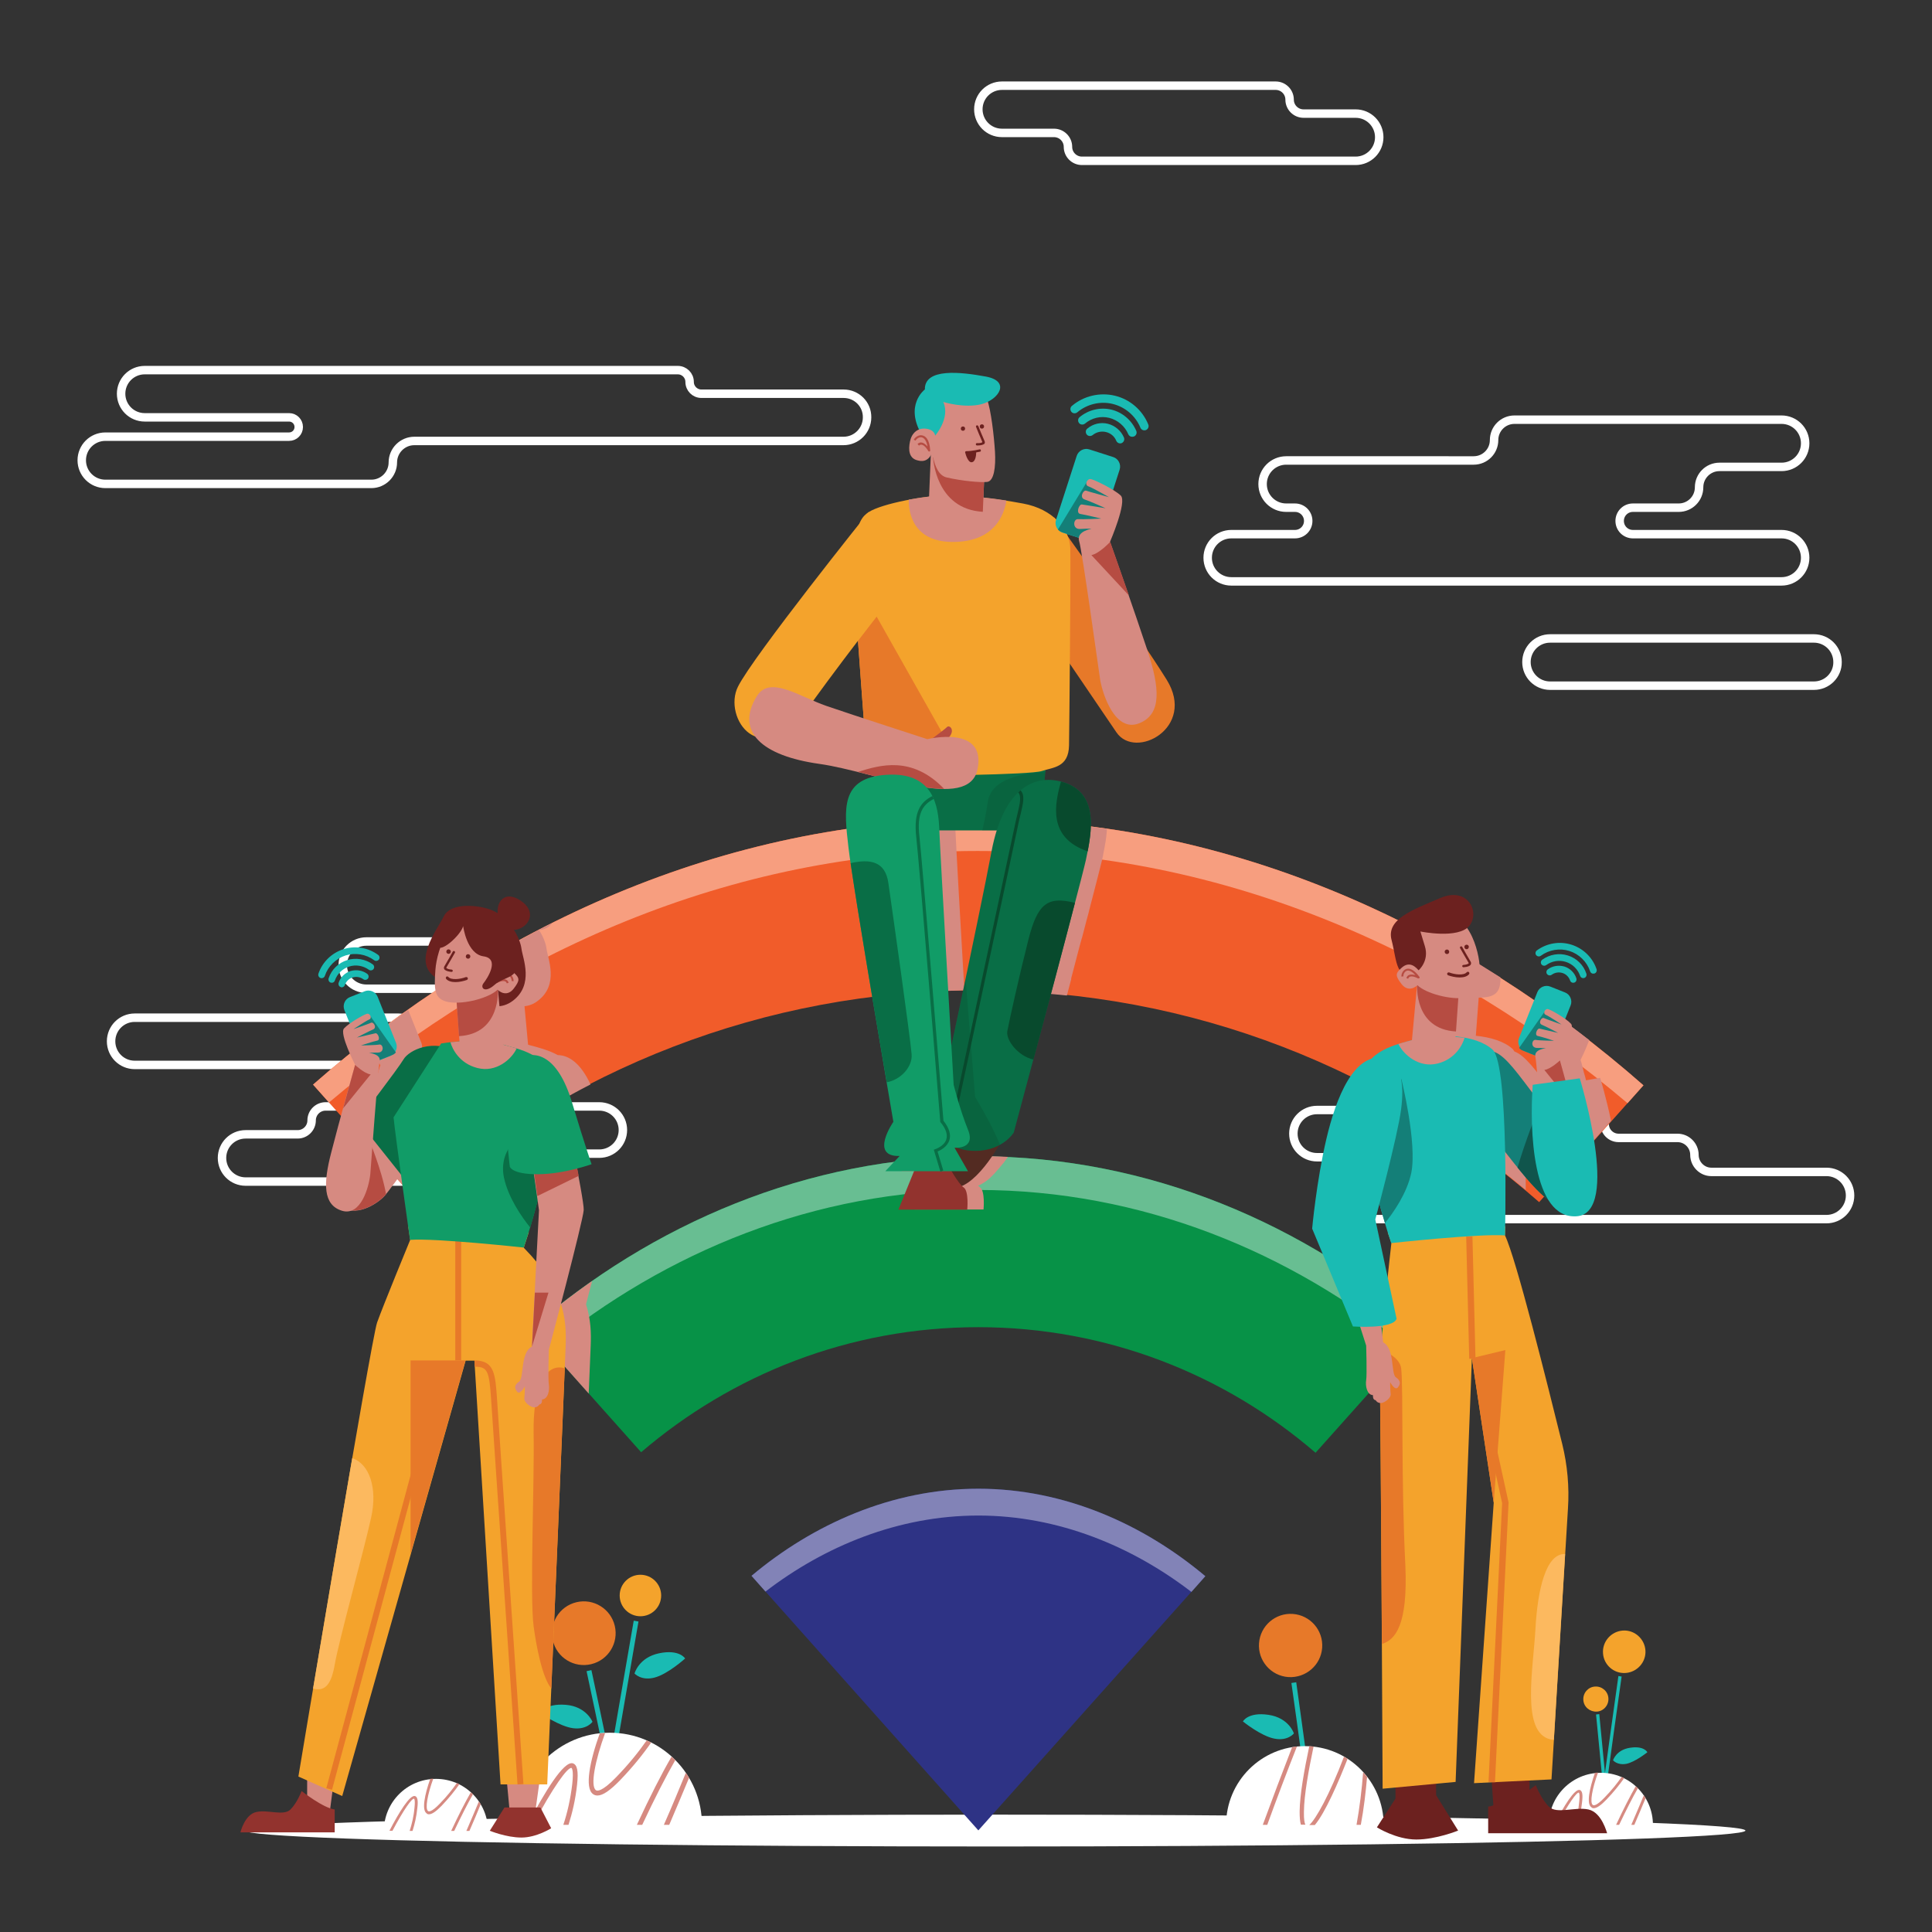 <?xml version="1.0" encoding="UTF-8"?>
<!-- Generator: Adobe Illustrator 27.8.0, SVG Export Plug-In . SVG Version: 6.00 Build 0)  -->
<svg xmlns="http://www.w3.org/2000/svg" xmlns:xlink="http://www.w3.org/1999/xlink" version="1.1" id="Layer_1" x="0px" y="0px" viewBox="0 0 1080 1080" style="enable-background:new 0 0 1080 1080;" xml:space="preserve">
<rect x="0" y="0" width="1080" height="1080" fill="#333333" stroke="none"/>
<style type="text/css">
	.st0{fill:none;stroke:#FFFFFF;stroke-width:4.724;stroke-miterlimit:10;}
	.st1{fill:#FFFFFF;}
	.st2{fill:#1ABBB3;}
	.st3{fill:#F4A32C;}
	.st4{fill:#E77929;}
	.st5{fill:#D68A81;}
	.st6{fill:#079247;}
	.st7{fill:#68BE92;}
	.st8{fill:#F15C2A;}
	.st9{fill:#F79E7F;}
	.st10{fill:#2E3385;}
	.st11{fill:#8283B7;}
	.st12{fill:#096E46;}
	.st13{opacity:0.25;fill:#084A2D;}
	.st14{fill:#6C211F;}
	.st15{fill:#084A2D;}
	.st16{fill:#B64C42;}
	.st17{fill:#92332E;}
	.st18{fill:#119C67;}
	.st19{fill:#147F78;}
	.st20{fill:#FCB95F;}
	.st21{fill:#10554C;}
</style>
<g>
	<g>
		<path class="st0" d="M471.6,220.1h-79.5c-3.7,0-6.6-3-6.6-6.6l0,0c0-3.7-3-6.6-6.6-6.6H80.9c-7.3,0-13.2,5.9-13.2,13.2l0,0    c0,7.3,5.9,13.2,13.2,13.2h80.7c3,0,5.4,2.4,5.4,5.4l0,0c0,3-2.4,5.4-5.4,5.4H58.9c-7.3,0-13.2,5.9-13.2,13.2l0,0    c0,7.3,5.9,13.2,13.2,13.2h148.7c6.6,0,12-5.4,12-12l0,0c0-6.6,5.4-12,12-12h239.9c7.3,0,13.2-5.9,13.2-13.2v0    C484.8,226,478.9,220.1,471.6,220.1z"></path>
		<path class="st0" d="M720.9,55.7L720.9,55.7c0-4.3-3.5-7.8-7.8-7.8h-153c-7.3,0-13.2,5.9-13.2,13.2l0,0c0,7.3,5.9,13.2,13.2,13.2    h29.1c4.3,0,7.8,3.5,7.8,7.8l0,0c0,4.3,3.5,7.8,7.8,7.8h153c7.3,0,13.2-5.9,13.2-13.2l0,0c0-7.3-5.9-13.2-13.2-13.2h-29.1    C724.4,63.5,720.9,60,720.9,55.7z"></path>
		<path class="st0" d="M174.2,626.3L174.2,626.3c0-4.3,3.5-7.8,7.8-7.8h153c7.3,0,13.2,5.9,13.2,13.2l0,0c0,7.3-5.9,13.2-13.2,13.2    h-29.1c-4.3,0-7.8,3.5-7.8,7.8l0,0c0,4.3-3.5,7.8-7.8,7.8h-153c-7.3,0-13.2-5.9-13.2-13.2l0,0c0-7.3,5.9-13.2,13.2-13.2h29.1    C170.7,634.1,174.2,630.6,174.2,626.3z"></path>
		<path class="st0" d="M947.2,645.6L947.2,645.6c0-5.2-4.2-9.5-9.5-9.5h-32.9c-4.3,0-7.8-3.5-7.8-7.8l0,0c0-4.3-3.5-7.8-7.8-7.8    h-153c-7.3,0-13.2,5.9-13.2,13.2l0,0c0,7.3,5.9,13.2,13.2,13.2h32.9c2.2,0,4.1,1.8,4.1,4.1l0,0c0,2.2-1.8,4.1-4.1,4.1h-11.1    c-7.3,0-13.2,5.9-13.2,13.2l0,0c0,7.3,5.9,13.2,13.2,13.2h263c7.3,0,13.2-5.9,13.2-13.2l0,0c0-7.3-5.9-13.2-13.2-13.2h-64.4    C951.5,655.1,947.2,650.8,947.2,645.6z"></path>
		<path class="st0" d="M222.9,595.3H75.3c-7.3,0-13.2-5.9-13.2-13.2l0,0c0-7.3,5.9-13.2,13.2-13.2h147.5c7.3,0,13.2,5.9,13.2,13.2    l0,0C236.1,589.4,230.2,595.3,222.9,595.3z"></path>
		<path class="st0" d="M272,552.7h-67.2c-7.3,0-13.2-5.9-13.2-13.2l0,0c0-7.3,5.9-13.2,13.2-13.2H272c7.3,0,13.2,5.9,13.2,13.2l0,0    C285.2,546.8,279.3,552.7,272,552.7z"></path>
		<path class="st0" d="M1014,383.3H866.5c-7.3,0-13.2-5.9-13.2-13.2l0,0c0-7.3,5.9-13.2,13.2-13.2H1014c7.3,0,13.2,5.9,13.2,13.2    l0,0C1027.3,377.4,1021.3,383.3,1014,383.3z"></path>
		<path class="st0" d="M949.8,272.4L949.8,272.4c0-6.3,5.1-11.4,11.4-11.4h34.7c7.3,0,13.2-5.9,13.2-13.2l0,0    c0-7.3-5.9-13.2-13.2-13.2H846.6c-6.3,0-11.4,5.1-11.4,11.4l0,0c0,6.3-5.1,11.4-11.4,11.4H719c-7.3,0-13.2,5.9-13.2,13.2l0,0    c0,7.3,5.9,13.2,13.2,13.2h4.9c4.1,0,7.4,3.3,7.4,7.4l0,0c0,4.1-3.3,7.4-7.4,7.4h-35.6c-7.3,0-13.2,5.9-13.2,13.2l0,0    c0,7.3,5.9,13.2,13.2,13.2h307.6c7.3,0,13.2-5.9,13.2-13.2l0,0c0-7.3-5.9-13.2-13.2-13.2h-83.1c-4.1,0-7.4-3.3-7.4-7.4l0,0    c0-4.1,3.3-7.4,7.4-7.4h25.6C944.7,283.8,949.8,278.7,949.8,272.4z"></path>
	</g>
	<g>
		<ellipse class="st1" cx="556.3" cy="1023.3" rx="419.4" ry="8.9"></ellipse>
		<g>
			
				<rect x="313.8" y="940.2" transform="matrix(0.17 -0.985 0.985 0.17 -637.441 1126.248)" class="st2" width="72.1" height="2.7"></rect>
			<path class="st2" d="M337.4,979.5c-0.4-2.7-9.4-44.9-9.5-45.3l2.7-0.6c0.4,1.7,9.1,42.7,9.6,45.4L337.4,979.5z"></path>
			<path class="st2" d="M354.7,935.5c0,0,2.3-8.9,13.7-11.3s14.6,2.9,14.6,2.9s-9.7,8.8-17.2,10.7     C358.4,939.7,354.7,935.5,354.7,935.5z"></path>
			<path class="st2" d="M331.2,962.5c0,0-3.4-8.6-15-9.5c-11.7-0.9-14.1,4.7-14.1,4.7s10.8,7.5,18.4,8.4S331.2,962.5,331.2,962.5z"></path>
			<path class="st3" d="M369.6,891.9c0-6.4-5.2-11.6-11.6-11.6c-6.4,0-11.6,5.2-11.6,11.6c0,6.4,5.2,11.6,11.6,11.6     C364.4,903.5,369.6,898.3,369.6,891.9z"></path>
			
				<ellipse transform="matrix(0.973 -0.231 0.231 0.973 -201.704 99.709)" class="st4" cx="325.9" cy="913.2" rx="17.8" ry="17.8"></ellipse>
			<path class="st1" d="M340.9,968.6c-28.4,0-51.5,23.1-51.5,51.5h103C392.4,991.7,369.4,968.6,340.9,968.6z"></path>
			<g>
				<path class="st5" d="M359,1020.1c7-14.9,13.2-27,18.5-36.2c-0.7-0.7-1.4-1.3-2.1-1.9c-5.6,9.6-12,22.2-19.4,38.1H359z"></path>
				<path class="st5" d="M385.2,993.8c-0.6-1-1.1-1.9-1.8-2.8c-3.3,8-7.7,18.7-12.3,29.1h3C378.1,1010.7,382.1,1001.3,385.2,993.8z"></path>
			</g>
			<path class="st5" d="M334,1003.7c3,0,7-2.8,12.5-8.4c7.3-7.6,13-14.7,17.5-21.2c-0.8-0.4-1.7-0.8-2.5-1.2     c-4.4,6.3-10,13.3-17,20.5c-8.2,8.5-10.8,7.8-11.4,7.3c-3.2-2.3-0.5-16.4,5.2-32c-1,0.1-2,0.1-3,0.2c-5.6,15.5-8.6,30.6-3.8,34     C332.3,1003.5,333.1,1003.7,334,1003.7z"></path>
			<path class="st5" d="M314.9,1020.1h2.9c2.1-6.6,3.9-14.1,4.8-22.6c0.8-7.5,0.1-11-2.4-11.8c-5.1-1.4-15.8,16.2-25.3,34.3h3.1     c11-20.7,19.3-32.3,21.5-31.7c0,0,1.3,0.8,0.4,8.9C318.9,1005.8,317.1,1013.5,314.9,1020.1z"></path>
		</g>
		<g>
			<path class="st2" d="M898.4,995.6c0.2-1.8,8-58.1,8.1-58.4l-1.8-0.3c-0.2,1.2-7.9,56.6-8.1,58.5L898.4,995.6z"></path>
			<path class="st2" d="M899.8,1016.9c-0.3-1.8-5.8-58.4-5.8-58.7l-1.8,0.2c0.1,1.2,5.5,56.9,5.8,58.8L899.8,1016.9z"></path>
			<path class="st2" d="M901.7,984c0,0,1.8-5.9,9.6-7c7.7-1.2,9.6,2.5,9.6,2.5s-6.8,5.5-11.8,6.5C904,986.9,901.7,984,901.7,984z"></path>
			<path class="st3" d="M896.1,924.2c-0.5-6.5,4.5-12.2,11-12.7c6.5-0.5,12.2,4.5,12.7,11c0.5,6.5-4.5,12.2-11,12.7     C902.2,935.7,896.5,930.7,896.1,924.2z"></path>
			<path class="st3" d="M885.1,950.3c-0.3-3.9,2.7-7.3,6.5-7.5c3.9-0.3,7.3,2.7,7.5,6.5c0.3,3.9-2.7,7.3-6.5,7.5     S885.3,954.2,885.1,950.3z"></path>
			<path class="st2" d="M728.2,986.3c-0.3-2.7-6.2-45.1-6.3-45.5l2.7-0.4c0.2,1.8,6,42.9,6.3,45.6L728.2,986.3z"></path>
			<path class="st2" d="M723.3,969c0,0-2.7-8.7-14.2-10.4c-11.5-1.7-14.3,3.7-14.3,3.7s10.1,8.2,17.6,9.6     C719.9,973.4,723.3,969,723.3,969z"></path>
			<path class="st4" d="M739.1,921.1c0.7-9.7-6.6-18.2-16.4-18.9c-9.7-0.7-18.2,6.6-18.9,16.4c-0.7,9.7,6.6,18.2,16.4,18.9     C730,938.1,738.4,930.8,739.1,921.1z"></path>
			<path class="st1" d="M729.4,976.1c-24.3,0-44,19.7-44,44h88.1C773.4,995.8,753.7,976.1,729.4,976.1z"></path>
			<g>
				<path class="st5" d="M764.2,993.3c-0.7-0.9-1.4-1.8-2.2-2.6c-0.7,9.5-2,20-3.7,29.4h2.4C762.4,1011.1,763.5,1001.5,764.2,993.3z      "></path>
				<path class="st5" d="M705.9,1020.1h2.5c5.3-14.6,11.2-30.2,16.6-43.8c-0.9,0.1-1.8,0.2-2.7,0.4      C717,990.3,711.2,1005.7,705.9,1020.1z"></path>
				<path class="st5" d="M728.9,1012.8c0.1-9.4,2.6-23.2,5.4-36.5c-0.8-0.1-1.6-0.1-2.4-0.2c-2.8,13.3-5.3,27.1-5.4,36.6      c0,3.2,0.2,5.6,0.7,7.3h2.5C729.3,1019.2,728.8,1017.2,728.9,1012.8z"></path>
				<path class="st5" d="M753.3,983.2c-0.7-0.4-1.3-0.8-2-1.2c-8.1,21.3-15.7,34.9-19.4,38.2h3.1      C740.8,1013.3,748.1,996.5,753.3,983.2z"></path>
			</g>
			<path class="st1" d="M894.9,991c-16.1,0-29.1,13-29.1,29.1H924C924,1004,910.9,991,894.9,991z"></path>
			<g>
				<path class="st5" d="M905.1,1020.1c4-8.4,7.5-15.3,10.5-20.5c-0.4-0.4-0.8-0.7-1.2-1.1c-3.1,5.4-6.8,12.6-11,21.6H905.1z"></path>
				<path class="st5" d="M919.9,1005.2c-0.3-0.5-0.6-1.1-1-1.6c-1.9,4.5-4.4,10.6-7,16.5h1.7      C915.9,1014.8,918.1,1009.5,919.9,1005.2z"></path>
			</g>
			<path class="st5" d="M890.9,1010.8c1.7,0,4-1.6,7.1-4.8c4.1-4.3,7.3-8.3,9.9-12c-0.5-0.2-0.9-0.5-1.4-0.7     c-2.5,3.6-5.6,7.5-9.6,11.6c-4.6,4.8-6.1,4.4-6.5,4.1c-1.8-1.3-0.3-9.3,2.9-18.1c-0.6,0-1.1,0-1.7,0.1     c-3.1,8.8-4.8,17.3-2.1,19.2C890,1010.7,890.4,1010.8,890.9,1010.8z"></path>
			<path class="st5" d="M880.1,1020.1h1.6c1.2-3.7,2.2-8,2.7-12.8c0.5-4.3,0.1-6.2-1.3-6.7c-2.9-0.8-9,9.2-14.3,19.4h1.7     c6.2-11.7,10.9-18.3,12.1-17.9c0,0,0.7,0.4,0.2,5C882.4,1012,881.4,1016.4,880.1,1020.1z"></path>
		</g>
		<path class="st1" d="M243.7,994.4c-16.1,0-29.1,13-29.1,29.1h58.2C272.8,1007.4,259.8,994.4,243.7,994.4z"></path>
		<g>
			<path class="st5" d="M253.9,1023.5c4-8.4,7.5-15.3,10.5-20.5c-0.4-0.4-0.8-0.7-1.2-1.1c-3.1,5.4-6.8,12.6-11,21.6H253.9z"></path>
			<path class="st5" d="M268.7,1008.6c-0.3-0.5-0.6-1.1-1-1.6c-1.9,4.5-4.4,10.6-7,16.5h1.7C264.7,1018.2,267,1012.9,268.7,1008.6z"></path>
		</g>
		<path class="st5" d="M239.8,1014.2c1.7,0,4-1.6,7.1-4.8c4.1-4.3,7.3-8.3,9.9-12c-0.5-0.2-0.9-0.5-1.4-0.7    c-2.5,3.6-5.6,7.5-9.6,11.6c-4.6,4.8-6.1,4.4-6.5,4.1c-1.8-1.3-0.3-9.3,2.9-18.1c-0.6,0-1.1,0-1.7,0.1c-3.1,8.8-4.8,17.3-2.1,19.2    C238.8,1014.1,239.3,1014.2,239.8,1014.2z"></path>
		<path class="st5" d="M229,1023.5h1.6c1.2-3.7,2.2-8,2.7-12.8c0.5-4.3,0.1-6.2-1.3-6.7c-2.9-0.8-9,9.2-14.3,19.4h1.7    c6.2-11.7,10.9-18.3,12.1-17.9c0,0,0.7,0.4,0.2,5C231.3,1015.4,230.2,1019.7,229,1023.5z"></path>
	</g>
	<g>
		<g>
			<path class="st6" d="M546.8,741.9c72,0,137.9,26.5,188.6,70.2l61.7-69.1c-67.1-58.5-154.5-96.6-250.3-96.6     c-95.7,0-182.9,38.1-250,96.3l61.6,69.1C409.2,768.3,474.9,741.9,546.8,741.9"></path>
			<g>
				<path class="st7" d="M787.5,753.8l9.6-10.8c-67.1-58.5-154.5-96.6-250.3-96.6c-95.7,0-182.9,38.1-250,96.3l9.6,10.8      c65.7-53.6,149.2-88.3,240.4-88.3C638.1,665.2,721.7,699.9,787.5,753.8z"></path>
			</g>
		</g>
		<g>
			<path class="st8" d="M546.7,553.6c120.2,0,229.7,44.8,313.7,118.4l58.3-65.3c-99.5-87.5-229.4-148.7-372.1-148.7     c-142.5,0-272.2,61-371.6,148.3l58.2,65.3C317.3,598.2,426.6,553.6,546.7,553.6"></path>
			<g>
				<g>
					<path class="st9" d="M909.8,616.7l8.9-10c-99.5-87.5-229.4-148.7-372.1-148.7c-142.5,0-272.2,61-371.6,148.3l8.9,10       c98.2-83.2,224.4-140.6,362.6-140.6C685.1,475.7,811.5,533.3,909.8,616.7z"></path>
				</g>
			</g>
		</g>
		<g>
			<path class="st10" d="M673.8,881.1c-34.4-28.9-78.6-48.9-126.9-48.9c-48.3,0-92.5,19.9-126.8,48.7l126.8,142.3L673.8,881.1z"></path>
			<g>
				<g>
					<path class="st11" d="M666,889.9l7.8-8.8c-34.4-28.9-78.6-48.9-126.9-48.9c-48.3,0-92.5,19.9-126.8,48.7l7.8,8.8       c33.1-25.4,74.3-42.5,119-42.5C591.6,847.2,632.8,864.4,666,889.9z"></path>
				</g>
			</g>
		</g>
		<g>
			<path class="st5" d="M329.1,779c0.6-14.1,1-23.9,1.1-26.6c0.3-7.3,0.1-14.8-2.6-23.3c1.1-4.2,2.2-8.6,3.4-13     c-11.9,8.3-23.3,17.2-34.2,26.6L329.1,779z"></path>
			<path class="st5" d="M311.8,589.8c-4.9-2.7-10.6-4.2-15.9-5.6c-0.2-0.1-0.5-0.1-0.7-0.2l-2-21.5c2.6-0.3,5.1-1.2,7.4-3     c12.1-9.1,5.6-23.7,4.9-29.2c-0.3-2.6-1.7-6.6-4.2-10.4c2.9-0.1,5.7-1.6,7.4-3.9c-12.3,6.2-24.3,12.7-36.1,19.7     c-5.5,3.2-10.9,6.5-16.3,9.9c0.3,0.2,0.5,0.4,0.8,0.6c-0.4,8.4,0.5,12.9,7.9,14.1c1.3,0.2,2.8,0.3,4.3,0.3l1.4,18.7l0.2,3     c-0.7,0-1.3,0.1-1.9,0.2c-0.3,0-0.5,0-0.7,0.1c-0.8,0.1-1.6,0.2-2.3,0.2c0,0-0.1,0-0.1,0v0c-3.1,0.3-5.2,0.7-5.2,0.7l-0.9,1.5     c-9.9-1.1-18,3.6-20.2,7.5c-1.6,2.8-8.8,12.5-15.1,20.9c0.8-9.8,1.5-17.8,1.8-19.4c0.1-0.4,0.1-0.8,0-1.2l4.3-1.7l2.9-1.2     c0.8-0.3,1.4-0.8,1.9-1.4l-0.3-0.4c0.9-1.4,1.1-3.3,0.5-5l-7.4-18.5c-7.4,5.2-14.6,10.6-21.7,16.1c1.6,6.1,6.1,14.8,6.1,14.8     s0,0.1-0.1,0.2c-0.1,0.2-0.1,0.5-0.3,0.9c0,0,0,0,0,0c-0.2,0.6-0.4,1.4-0.7,2.5c-0.1,0.4-0.2,0.7-0.3,1.2     c-0.1,0.2-0.1,0.5-0.2,0.8c-0.1,0.3-0.2,0.6-0.2,0.9c0,0.2-0.1,0.3-0.1,0.5c-0.1,0.2-0.1,0.4-0.2,0.6c-0.1,0.5-0.3,0.9-0.4,1.4     c0,0.1-0.1,0.2-0.1,0.3c-0.1,0.4-0.2,0.8-0.3,1.2c-0.2,0.6-0.3,1.2-0.5,1.8c-0.1,0.2-0.1,0.5-0.2,0.7c0,0.1-0.1,0.3-0.1,0.4     c-0.3,1.2-0.7,2.4-1,3.7c-0.1,0.3-0.1,0.5-0.2,0.8c-0.1,0.5-0.3,1.1-0.4,1.6c0,0.1-0.1,0.2-0.1,0.3c-1.8,6.7-3.9,14.1-5.6,20.7     l28.4,31.8c0,0,0,0,0,0l0,0c1.6-2,4.6-6,8.3-11l0.1,0.2c0.4,3.2,0.9,6.5,1.3,9.6c27.7-23.4,58-43.7,90.4-60.4     C324.6,594.3,318,589.9,311.8,589.8z"></path>
		</g>
		<g>
			<path class="st5" d="M510.1,648.2l-6.1,6.5H520l-8.7,21.4h38.5c0,0,1-10.4-2-12.4c-0.3-0.2-0.6-0.5-1-0.9     c0.4-0.2,0.7-0.3,1.1-0.5c0.1-0.1,0.2-0.1,0.4-0.2c0.5-0.3,1-0.6,1.5-0.9c0.1,0,0.1-0.1,0.2-0.1c0.6-0.4,1.1-0.8,1.7-1.2     c0.1-0.1,0.3-0.2,0.4-0.3c0.5-0.4,1.1-0.9,1.6-1.4c0,0,0.1-0.1,0.1-0.1c0.5-0.5,1-1,1.5-1.5c0.1-0.1,0.2-0.2,0.4-0.4     c0.5-0.5,1-1.1,1.5-1.7c0.1-0.1,0.2-0.2,0.3-0.3c0.5-0.5,0.9-1.1,1.4-1.6c0.1-0.1,0.2-0.2,0.2-0.3c0.5-0.6,1-1.2,1.5-1.8     c0.1-0.1,0.2-0.2,0.3-0.3c0.5-0.6,0.9-1.3,1.4-1.9c0,0,0,0,0,0c0.4-0.5,0.7-1,1.1-1.6c-5.5-0.3-11-0.4-16.5-0.4     C534.4,646.3,522.2,647,510.1,648.2z"></path>
			<path class="st5" d="M534.1,464.2c-0.1-1.9-0.2-4-0.4-6.1c-17.4,0.5-34.6,1.8-51.6,4c0.3,3.7,0.7,7.6,1.2,11.6     c0.3,2.4,0.8,6.3,1.6,11.2c0,0.2,0.1,0.4,0.1,0.6c0.1,0.7,0.2,1.4,0.3,2.1c0,0.2,0.1,0.4,0.1,0.6c0.1,0.8,0.2,1.5,0.4,2.3     c0,0.1,0,0.3,0.1,0.4c0.1,0.9,0.3,1.9,0.4,2.9c0,0.2,0.1,0.4,0.1,0.5c0.1,0.9,0.3,1.7,0.4,2.6c0,0.2,0.1,0.4,0.1,0.6     c0.1,0.9,0.3,1.9,0.5,2.9c0,0.1,0,0.3,0.1,0.4c0.4,2.2,0.7,4.5,1.1,6.9c0,0.2,0.1,0.5,0.1,0.7c0.2,1.1,0.4,2.2,0.5,3.3     c0,0.1,0,0.1,0,0.2c0.4,2.6,0.8,5.2,1.3,7.9c0,0,0,0.1,0,0.1c0.2,1.3,0.4,2.6,0.6,3.9c0,0.1,0,0.2,0.1,0.4c0.2,1.3,0.4,2.6,0.7,4     c0,0,0,0.1,0,0.1c0.2,1.4,0.5,2.8,0.7,4.2c0,0,0,0,0,0c0.2,1.3,0.4,2.6,0.6,3.8c0.1,0.3,0.1,0.7,0.2,1c0.2,1.2,0.4,2.4,0.6,3.6     c0,0.1,0,0.1,0,0.2c0.5,2.8,0.9,5.6,1.4,8.4c0,0.2,0.1,0.5,0.1,0.7c0.2,1.1,0.4,2.3,0.6,3.4c0,0.2,0.1,0.5,0.1,0.7     c0.1,0.6,0.2,1.3,0.3,1.9c14-1.5,28.2-2.3,42.6-2.6C536.9,516.4,534.4,471.9,534.1,464.2z"></path>
			<path class="st5" d="M598.8,546.9c1.5-5.7,3-11.3,4.4-16.8c0-0.1,0.1-0.3,0.1-0.4c0.5-1.7,0.9-3.4,1.4-5.1c0-0.1,0-0.2,0.1-0.2     c0.9-3.5,1.8-6.8,2.6-10c0-0.1,0.1-0.2,0.1-0.3c0.4-1.5,0.8-3,1.2-4.5c0-0.2,0.1-0.4,0.1-0.5c3.7-14.2,6.4-24.8,7.2-28.1     c0.4-1.6,0.7-3.3,1-5c0,0,0,0,0,0c0.2-0.8,0.3-1.7,0.5-2.5c0-0.2,0.1-0.4,0.1-0.6c0.1-0.7,0.2-1.5,0.4-2.2c0-0.3,0.1-0.6,0.1-0.9     c0.1-0.7,0.2-1.3,0.3-2c0-0.4,0.1-0.7,0.1-1.1c0.1-0.6,0.1-1.3,0.2-1.9c0-0.4,0-0.8,0.1-1.3c0,0,0-0.1,0-0.1     c-16.6-2.4-33.4-4-50.4-4.7c-2,4.9-3.7,10.6-5,17.4c-2.8,14.8-8.7,43.3-14.6,71.5c-0.4,2.1-0.9,4.2-1.3,6.3     c16.5,0,32.8,0.9,48.9,2.6c0.8-3.1,1.6-6.1,2.4-9.1C598.8,547,598.8,546.9,598.8,546.9z"></path>
		</g>
		<g>
			<path class="st5" d="M886.6,603.9c-0.1-0.3-0.1-0.5-0.2-0.8c-0.1-0.4-0.2-0.8-0.3-1.2c0-0.1-0.1-0.2-0.1-0.3     c-0.1-0.5-0.3-1-0.4-1.4c-0.1-0.2-0.1-0.4-0.2-0.6c0-0.2-0.1-0.3-0.1-0.5c-0.1-0.3-0.2-0.6-0.2-0.9c-0.1-0.3-0.1-0.5-0.2-0.8     c-0.1-0.4-0.2-0.8-0.3-1.2c-0.2-0.6-0.3-1.1-0.4-1.5c-0.1-0.4-0.2-0.7-0.3-1c-0.1-0.4-0.2-0.7-0.3-0.9c0-0.1-0.1-0.2-0.1-0.2     s2.9-5.7,4.9-11.2c-7.2-5.6-14.5-11-21.9-16.3l-6,15.1c-0.7,1.7-0.4,3.5,0.5,5l-0.3,0.4c0.5,0.6,1.1,1.1,1.9,1.4l2.9,1.2l4.3,1.7     c-0.1,0.4-0.1,0.8,0,1.2c0.3,1.3,0.8,7.1,1.4,14.7l-3.1,0.4c-0.1,1.3-0.2,2.8-0.3,4.3c-9.1-11.9-15.2-20.5-21.2-22.7     c-0.3-0.5-0.6-0.9-0.9-1.3c-4.7-4.4-12.6-6.7-20.7-7.5l0.2-2.6l1.4-18.7c1.5,0,3-0.1,4.3-0.3c6.4-1,7.9-4.5,7.9-11     c-3.6-2.3-7.3-4.6-11-6.9c-3.6-2.2-7.2-4.3-10.9-6.5c-8.9-5.2-18-10.1-27.2-14.9c-0.9,2-1.2,4.3-0.5,6.9     c1.7,6.4,2.2,13.1,4.4,16.7c-2.3,2.4-2.1,3.8,1,7.9c3.1,4,6.7,2.8,8.8,0.9l-2.8,30.5c-0.2,0.1-0.5,0.1-0.7,0.2     c-7.8,2-16.4,4.4-22.1,10.3c-5.6,1.8-10.3,7.1-14.2,14.2c32,16.5,61.9,36.5,89.3,59.5c0-6.6,0-14.1-0.2-21.7     c2.3,2.9,4.6,5.9,7,8.8l0,0c0.6,0.8,1.2,1.5,1.9,2.3c0.2,0.2,0.3,0.4,0.5,0.6c0.5,0.6,1.1,1.3,1.6,1.9c0.3,0.3,0.5,0.6,0.8,0.9     c0.5,0.5,0.9,1.1,1.4,1.6c0.3,0.4,0.6,0.7,0.9,1c0.4,0.5,0.8,0.9,1.2,1.4c0.2,0.2,0.3,0.3,0.5,0.5l32.1-35.9     c-2.8-13.4-6.1-24.1-6.1-24.1L886.6,603.9z"></path>
		</g>
	</g>
	<g>
		<path class="st4" d="M589.3,289.3L568.8,328c0,0,44.7,65.8,55.3,81.4c10.6,15.6,44.7-2.6,28.1-29.4    C635.6,353.2,589.3,289.3,589.3,289.3z"></path>
		<g>
			<path class="st12" d="M507.8,464.2h61c7.1,0,13.1-5.4,13.7-12.5l2.3-25.1h-92.5l1.7,24.8C494.5,458.6,500.5,464.2,507.8,464.2z"></path>
			<path class="st13" d="M568.8,464.2c7.1,0,13.1-5.4,13.7-12.5l1.9-20.1c-12.4,0.6-30.5,3.4-32.3,17c-0.7,5.1-1.8,10.5-3,15.6     H568.8z"></path>
		</g>
		<g>
			<path class="st14" d="M561.3,634.6c-2,5.2-17.4,31.8-29.8,29.2c-12.4-2.7-5.7-28.8-2.3-36.9L561.3,634.6z"></path>
			<path class="st12" d="M595.4,437.6c-16.4-5.7-34.3,2.5-41.1,38.2c-6.7,35.7-31.3,150.3-31.3,150.3s1.5,15.6,19.1,17.1     c17.6,1.5,24.6-10.1,24.6-10.1S604,494.5,607,480.8C610.5,464.7,614,444.1,595.4,437.6z"></path>
			<path class="st15" d="M531.1,638.9l-1.7-0.4c0.3-1.6,34.8-162.3,38.6-180.3c0.3-1.3,0.6-2.6,0.9-3.8c1.2-5,2.2-9.3,0.3-11.4     l1.3-1.2c2.6,2.7,1.4,7.5,0.1,13c-0.3,1.2-0.6,2.5-0.9,3.7C565.9,476.7,531.4,637.3,531.1,638.9z"></path>
			<path class="st15" d="M595.4,437.6c-0.8-0.3-1.6-0.5-2.3-0.7c-3.5,12.5-7.6,31.3,14.9,39C611,460.8,612.2,443.5,595.4,437.6z"></path>
			<path class="st13" d="M539.8,547.3c-8.3,39.7-16.7,78.8-16.7,78.8s0.5,4.4,3.5,8.7c-2.9,10.9-4.7,26.9,4.9,29     c9.8,2.1,21.4-14,26.9-23.5c0.2-0.1,0.4-0.2,0.6-0.4c-4.8-11.9-13.9-26.7-13.9-26.7L539.8,547.3z"></path>
			<path class="st15" d="M600.9,504.7c-15.4-3.9-20.9,0.5-26,20.5c-5.1,20.1-10.6,44.9-11.8,51.2c-0.9,5,6,14,14.6,15.9     C585.2,564.5,594.8,528.4,600.9,504.7L600.9,504.7z"></path>
		</g>
		<g>
			<path class="st3" d="M479.3,353.7c0,0,4.7,65.7,5.4,71.3c0.6,5.5,3.1,7.4,15.3,8.2c12.2,0.8,76.3-0.1,82.4-2.2     c6.1-2.1,15-1.8,15.2-14.4c0.2-12.6,1-99.6,0.7-110.1c-0.3-10.6-9.6-21.9-26.3-25c-16.7-3.1-29.3-4.3-41.8-4.5     c-12.6-0.2-37.1,4.5-44.5,9.2C478.2,290.9,475.5,301.5,479.3,353.7z"></path>
			<path class="st5" d="M535,302.9c20.7-1,26.2-14.5,27.6-23.1c-12.2-1.9-22.4-2.7-32.5-2.9c-5.8-0.1-14.1,0.9-22.1,2.4     C507.9,285.9,509.9,304.1,535,302.9z"></path>
			<path class="st4" d="M490,344.6c-3,3.9-6.5,8.4-10.4,13.5c1.1,14.8,4.5,62.2,5,66.9c0.6,5.5,3.1,7.4,15.3,8.2     c5.7,0.4,22.9,0.4,40.1,0L490,344.6z"></path>
		</g>
		<path class="st3" d="M485.6,286.2c0,0-64.6,80.6-73.1,97.7c-8.5,17.1,12.4,48.7,39.7,11.1c27.3-37.7,50.1-65.8,50.1-65.8    L485.6,286.2z"></path>
		<g>
			<path class="st16" d="M516.2,416.5c0,0,11.8-8.6,13.1-10c1.3-1.5,4.5,1.2,1.7,5C528.3,415.3,527.7,416.2,516.2,416.5z"></path>
			<path class="st5" d="M423.1,389.1c-12.3,19.9,2.9,33.4,34.8,37.9c31.9,4.5,83.8,27.5,88.6,2.8c4.8-24.7-28.1-16.6-28.1-16.6     s-41.4-13.4-56.5-18.6C446.9,389.4,430.3,377.4,423.1,389.1z"></path>
			<path class="st16" d="M479.6,431.5c16.9,4.2,35,9.4,48.2,9.5C509.7,422.2,491.8,427.7,479.6,431.5z"></path>
		</g>
		<g>
			<path class="st17" d="M512.3,651.4l-10.1,24.8h38.5c0,0,1-10.4-2-12.4c-3-2-8.7-12.4-8.7-12.4H512.3z"></path>
			<path class="st18" d="M495.9,433.1c-26.3,1.5-24.1,19.1-21.6,40.7c2.5,21.6,25.1,153.3,25.1,153.3s-13.6,19.6,3.5,19.1l-8,8.5     h46.2l-7.5-13.1c0,0,12.1,1,7.5-10.1c-4.5-11.1-8-25.1-8-25.1s-7.5-128.7-8-142.2S522,431.6,495.9,433.1z"></path>
			<path class="st12" d="M495.7,605c7.8-1.4,14.5-8.6,13.9-15.7c-0.8-9.8-11-81.9-13-95.7c-1.7-12.1-10.1-13.6-21.1-11.1     C479.3,508.7,489.9,571.5,495.7,605z"></path>
			<path class="st12" d="M525.7,655l-3.7-12.3l0.8-0.3c0,0,5-1.6,6.2-5.5c0.8-2.7-0.2-5.9-3.2-9.5l-0.2-0.2l0-0.3     c-0.1-1.4-11.8-145.2-13.4-158.8c-1.6-14.4,2.4-19.7,9-23.1l0.8,1.6c-6.1,3.2-9.6,7.9-8,21.3c1.5,13.4,12.8,151.5,13.4,158.6     c3.2,4.1,4.3,7.7,3.3,10.9c-1.2,3.7-4.9,5.6-6.6,6.3l3.2,10.6L525.7,655z"></path>
		</g>
		<g>
			<g>
				<path class="st2" d="M622.3,255.5l-13.4-4.3c-2.9-0.9-6,0.7-7,3.6l-11.6,35.9c-0.9,2.9,0.7,6,3.6,7l13.4,4.3      c2.9,0.9,6-0.7,7-3.6l11.6-35.9C626.8,259.6,625.2,256.4,622.3,255.5z"></path>
				<path class="st19" d="M614.3,298.4l7.9-24.6l-14.7-4.3L591.4,296c0.6,0.7,1.5,1.3,2.4,1.6l13.4,4.3      C610.2,302.9,613.3,301.3,614.3,298.4z"></path>
			</g>
			<path class="st5" d="M615,380c1.5,8.7,8.5,29.4,21.6,24.4c13.1-5,11.7-20,4.8-40.9c-6.9-20.9-20.9-60.6-20.9-60.6     s9.7-22.4,6-25.9c-3.7-3.5-14.8-8.9-16.8-9.2c-2-0.3-3.7,3.3-1.2,4.1c2.5,0.9,11.4,6,11.4,6s-11.1-3-12.7-3.6     c-1.6-0.6-4,3.9-0.9,4.9c3.1,1,11.7,4.9,11.7,4.9s-11.6-1.9-13.2-2.1c-1.6-0.3-3.5,4.9-0.9,5.3c2.6,0.4,11.7,2.6,11.7,2.6     s-10.3,0.5-13,0.3s-3.3,5.8,1.3,5.5c4.6-0.3,6.3-0.1,6.3-0.1s-8.5,1.3-7,6.7C604.9,307.5,614.2,374.8,615,380z"></path>
			<path class="st16" d="M620.6,302.9c0,0-6.1,6.6-10.5,7.4l21,22.6C625.6,317,620.6,302.9,620.6,302.9z"></path>
			<g>
				<path class="st2" d="M625.6,247.8c-0.7-0.2-1.3-0.7-1.6-1.4c-1-2.5-3.2-4.3-5.8-4.9c-2.6-0.6-5.3,0-7.4,1.7      c-1,0.8-2.5,0.7-3.3-0.3c-0.8-1-0.7-2.5,0.3-3.3c3.2-2.7,7.5-3.7,11.5-2.7c4,1,7.4,3.9,9,7.7c0.5,1.2-0.1,2.6-1.3,3.1      C626.6,247.9,626.1,247.9,625.6,247.8z"></path>
				<path class="st2" d="M632.3,244.1c-0.7-0.2-1.3-0.7-1.6-1.4c-1.9-4.5-5.9-7.9-10.6-9.1c-4.8-1.2-9.8,0-13.6,3.2      c-1,0.8-2.5,0.7-3.3-0.3c-0.8-1-0.7-2.5,0.3-3.3c4.9-4.1,11.5-5.7,17.8-4.2c6.2,1.5,11.4,6,13.9,11.9c0.5,1.2-0.1,2.6-1.3,3.1      C633.3,244.2,632.8,244.2,632.3,244.1z"></path>
				<path class="st2" d="M639.1,240.5c-0.7-0.2-1.3-0.7-1.6-1.4c-2.7-6.6-8.5-11.6-15.5-13.3c-6.9-1.7-14.4,0.1-19.8,4.7      c-1,0.8-2.5,0.7-3.3-0.3c-0.8-1-0.7-2.5,0.3-3.3c6.6-5.6,15.6-7.7,24-5.7c8.4,2,15.4,8,18.7,16.1c0.5,1.2-0.1,2.6-1.3,3.1      C640.1,240.6,639.6,240.6,639.1,240.5z"></path>
			</g>
		</g>
		<g>
			<path class="st5" d="M519,286.2l1.7-40.9l30.3,2.3l-1.7,40.9c0,0-10.9,5.5-18.4,4.9C523.4,292.7,519,286.2,519,286.2z"></path>
			<path class="st16" d="M551,247.6l-29.4,8.1c0,0,1.2,28.9,27.8,30.4L551,247.6z"></path>
			<path class="st5" d="M520.2,242.6c0.4,4,0.3,22.3,9,24.3c8.7,2,18.8,2.9,22.6,2.5c3.9-0.4,4.9-8.5,4.4-16.9     c-0.5-8.4-2.2-23.3-4.4-29.2s-11.7-5.9-16.8-5.5c-5.1,0.3-15,3.5-14.8,9.2C520.4,232.7,520.2,242.6,520.2,242.6z"></path>
			<path class="st2" d="M522.7,243.6c0,0,8.7-9.9,4.6-18.9c0,0,11.8,3.7,21.5,1.2c9.6-2.6,16.3-12.8,2.3-15.4     c-14.1-2.6-34.3-4.9-34.1,7.2c0,0-11.8,8.8-1.4,25.9H522.7z"></path>
			<path class="st5" d="M522.6,248.1c0.8-4.2,0.5-7.5-4.5-8.4c-5-0.8-8.4,2.3-9.4,7c-1,4.7-0.7,9.6,4.4,10.7     C518,258.7,521,255.8,522.6,248.1z"></path>
			<path class="st16" d="M519.4,252.4c-0.2,0-0.4-0.1-0.5-0.3c-0.5-0.9-2.1-3.3-3.7-3.5c-0.5-0.1-1,0.1-1.5,0.5l-0.8-0.9     c0.7-0.7,1.6-1,2.4-0.8c1.2,0.2,2.3,1.2,3.2,2.2c-0.7-3.9-2.3-4.9-3.2-5.1c-1.4-0.3-2.9,0.7-3.5,1.8l-1-0.5     c0.8-1.5,2.8-2.9,4.8-2.4c1.5,0.3,4,1.8,4.4,8.4c0,0.3-0.2,0.5-0.4,0.6C519.5,252.4,519.4,252.4,519.4,252.4z"></path>
			<circle class="st14" cx="538.3" cy="239.6" r="1.2"></circle>
			<circle class="st14" cx="548.9" cy="238.4" r="1.2"></circle>
			<path class="st14" d="M546.8,249c-0.2,0-0.5,0-0.7,0c-0.4,0-0.6-0.3-0.6-0.7c0-0.4,0.3-0.6,0.7-0.6c1.5,0.1,2.7-0.2,2.9-0.5     c0,0,0-0.1,0-0.2c-0.6-1.2-3.4-8.1-3.5-8.4c-0.1-0.3,0-0.7,0.4-0.8c0.3-0.1,0.7,0,0.9,0.4c0,0.1,2.9,7.2,3.5,8.4     c0.2,0.5,0.2,1-0.1,1.5C549.5,248.7,548.1,249,546.8,249z"></path>
			<path class="st14" d="M547.6,251.2c0,0-4.2,1-7.4,1c-0.4,0-0.7,0.3-0.7,0.6c0,0.1,0.1,0.3,0.1,0.4c0.3,1.2,1.6,5.3,3.5,5.2     c2.2-0.1,2.6-3.9,2.6-5.5c1.2-0.2,2-0.4,2.1-0.4c0,0,0,0,0.1,0c0.3-0.1,0.5-0.4,0.4-0.8C548.3,251.3,547.9,251.1,547.6,251.2z"></path>
		</g>
	</g>
	<g>
		<g>
			<polygon class="st5" points="187.1,991.7 183.6,1018.6 171.7,1018.6 171.7,989.2    "></polygon>
			<polygon class="st5" points="302.1,992.2 283,992.2 285.2,1015.8 298.8,1015.8    "></polygon>
			<path class="st3" d="M295.6,688.8l-67.4-3.2l1.1,7.5c0,0-15.2,36.9-18.5,46.2s-44,253.8-44,253.8l24.5,10.9l69-243.4h4.9     l14.6,236.9h26.1c0,0,9.8-229.8,10.3-245.1c0.5-15.2-0.5-31.5-23.4-54.9L295.6,688.8z"></path>
			<polygon class="st4" points="229.5,760.5 260.2,760.5 229.5,868.7    "></polygon>
			<path class="st4" d="M298.3,909.1c-2.2-15.8,0.5-81.2,0-107.7c-0.5-25.4,6.5-39.9,17.4-36.5c-1.4,33.2-5.1,121.3-7.5,179     C303,937.6,299.7,919.6,298.3,909.1z"></path>
			<path class="st20" d="M196.9,815.1c9.6,3.3,14.2,16.6,10.6,33.1c-4.1,18.8-18,68.5-20.4,82.4c-1.8,10.4-5.1,15.3-12.1,13.3     C181.2,907.3,189.7,856.8,196.9,815.1z"></path>
			<path class="st4" d="M289.3,997.5l3.3-0.2c-0.1-2-13.7-198.3-14.7-214.4c-1-15-1.5-22.4-12.7-22.4l0.2,3.5     c7.3,0,8.1,2.4,9.2,19.2C275.6,799.1,289.2,995.5,289.3,997.5z"></path>
			
				<rect x="114.8" y="909.1" transform="matrix(0.26 -0.966 0.966 0.26 -725.623 874.155)" class="st4" width="186" height="3.3"></rect>
			<rect x="254.5" y="686.9" class="st4" width="3.3" height="73.6"></rect>
			<path class="st17" d="M302.1,1010.4H282l-8.2,13c0,0,9.2,3.8,17.7,3.8s16.6-5.2,16.6-5.2L302.1,1010.4z"></path>
			<path class="st17" d="M187.1,1011.5v12.8h-52.7c0,0,2.4-10.1,9-11.4c6.5-1.4,15.2,2.4,19-1.4c3.8-3.8,6.2-10.3,6.2-10.3     S180.6,1010.7,187.1,1011.5z"></path>
		</g>
		<g>
			<g>
				<g>
					<path class="st5" d="M251.5,618.1c-10.4,14.7-32.3,45.6-36.4,50.3c-4.1,4.6-17.1,13-25.5,5.2c-8.4-7.9,28.8-55.3,38.6-66       s14.9-15.2,21.7-9.5C256.7,603.7,258.9,607.7,251.5,618.1z"></path>
					<path class="st16" d="M215.8,667.5c-0.3,0.3-0.5,0.6-0.7,0.8c-4.1,4.6-17.1,13-25.5,5.2c-4.7-4.4,5-21.4,16.1-37.3l0.2-0.1       C205.9,636.1,213.3,653.5,215.8,667.5z"></path>
				</g>
				<path class="st12" d="M227.9,661.3l-27.7-34.8c0,0,22.3-29.1,25.3-34.2c3-5.2,16.5-12,30.7-4.1c14.2,7.9,7.7,20.9-1.6,32.9      C245.3,633,227.9,661.3,227.9,661.3z"></path>
			</g>
			<g>
				<g>
					<path class="st2" d="M195.6,557.4l8.3-3.3c2.8-1.1,6.1,0.3,7.2,3.1l10.3,25.8c1.1,2.8-0.3,6.1-3.1,7.2l-8.3,3.3       c-2.8,1.1-6.1-0.3-7.2-3.1l-10.3-25.8C191.4,561.7,192.8,558.5,195.6,557.4z"></path>
					<path class="st19" d="M203.2,591.4l-7.6-19.1l11.5-4.2l14.2,20.2c-0.5,0.6-1.1,1.1-1.9,1.4l-10.4,4.2       C206.7,594.8,204.1,593.7,203.2,591.4z"></path>
				</g>
				<path class="st5" d="M207,656.3c-0.7,7-5.2,23.8-15.9,20.5c-10.6-3.3-10.4-15.3-6-32.3c4.3-17,13.4-49.3,13.4-49.3      s-8.9-17.3-6.2-20.3c2.7-3,11.3-7.9,12.9-8.2c1.5-0.4,3.1,2.4,1.2,3.2c-1.9,0.8-8.8,5.4-8.8,5.4s8.6-3,9.9-3.6      c1.3-0.6,3.4,2.9,1,3.8c-2.4,1-9,4.5-9,4.5s9.1-2.1,10.4-2.4c1.3-0.3,3,3.7,1,4.1c-2.1,0.4-9.1,2.7-9.1,2.7s8.2-0.1,10.3-0.5      c2.1-0.3,3,4.4-0.8,4.5c-3.7,0-5,0.2-5,0.2s6.9,0.5,5.9,4.9C211.2,598.2,207.4,652.1,207,656.3z"></path>
				<path class="st16" d="M198.5,595.3c0,0,5.2,4.9,8.7,5.3l-15.4,19C195.3,606.8,198.5,595.3,198.5,595.3z"></path>
				<g>
					<path class="st2" d="M191.6,551.8c0.6-0.2,1-0.6,1.2-1.2c0.7-2,2.3-3.6,4.3-4.2c2-0.6,4.2-0.3,6,1c0.8,0.6,2,0.4,2.6-0.4       c0.6-0.8,0.4-2-0.4-2.6c-2.7-2-6.1-2.5-9.3-1.6c-3.2,1-5.7,3.5-6.7,6.6c-0.3,1,0.2,2.1,1.2,2.4       C190.8,552,191.2,552,191.6,551.8z"></path>
					<path class="st2" d="M186,549.3c0.6-0.2,1-0.6,1.2-1.2c1.3-3.7,4.2-6.6,8-7.8c3.7-1.2,7.8-0.5,11,1.8c0.8,0.6,2,0.4,2.6-0.4       c0.6-0.8,0.4-2-0.4-2.6c-4.1-3-9.5-3.9-14.3-2.4c-4.9,1.5-8.8,5.3-10.4,10.2c-0.3,1,0.2,2.1,1.2,2.4       C185.2,549.4,185.6,549.4,186,549.3z"></path>
					<path class="st2" d="M180.4,546.7c0.6-0.2,1-0.6,1.2-1.2c1.8-5.4,6.2-9.7,11.6-11.4c5.4-1.7,11.4-0.7,16,2.7       c0.8,0.6,2,0.4,2.6-0.4c0.6-0.8,0.4-2-0.4-2.6c-5.6-4.1-12.8-5.3-19.4-3.2c-6.6,2.1-11.8,7.2-14,13.7c-0.3,1,0.2,2.1,1.2,2.4       C179.7,546.9,180.1,546.8,180.4,546.7z"></path>
				</g>
			</g>
		</g>
		<g>
			<path class="st18" d="M292.8,697.4c0,0-49.4-5.4-63.6-4.3c0,0-8.2-58.1-9.2-68.5l26.6-41.3c0,0,20.1-3.3,32.1,0     c12,3.3,27.7,6,31,22.3C312.9,621.9,303.1,666.5,292.8,697.4z"></path>
			<path class="st12" d="M296.4,686.2c-4.6-5.7-12.3-16.6-14.7-28c-3.4-16.7,11.4-25.1,11.4-25.1c3.8-2.5,8.8,5,13.1,13.7     C303.6,659.8,300.1,673.6,296.4,686.2z"></path>
			<path class="st5" d="M266.8,597c-9.9-2.5-14-10.6-15-14.4c6.8-0.7,18.7-1.6,26.9,0.7c3.2,0.9,6.7,1.7,10.1,2.8     C286.1,592,277.4,599.8,266.8,597z"></path>
		</g>
		<g>
			<path class="st14" d="M275.2,508.9c-7-3-23.1-4.8-27.1,3.3c-4,8-18.3,26-3.9,34.7s30.3,21.7,42.4,12.6     c12.1-9.1,5.6-23.7,4.9-29.2S285.4,513.3,275.2,508.9z"></path>
			<path class="st14" d="M291.1,503.5c12.7,8.6-1,20.8-9,14.6C274.3,511.9,278.4,495,291.1,503.5z"></path>
			<polygon class="st5" points="281.7,589.3 277.1,539.7 254,542.2 257.2,587.1    "></polygon>
			<path class="st16" d="M254,542.2l23.1-2.5l1.2,13.4l0,0c0,0,1.9,24.8-21.7,26.1L254,542.2z"></path>
			<path class="st5" d="M278.3,553.1c-4.8,4.8-18.9,8.5-27.3,7.1c-8.4-1.4-8.4-7-7.6-18.1c0.8-11,8.7-36.8,28.8-25.4     C292.3,528.2,284.5,547.1,278.3,553.1z"></path>
			<path class="st5" d="M277.6,545c3.1-3.6,6.2-4.4,9.6-1.3c3.4,3.1,3.5,4.3,0,8.9c-3.5,4.6-7.8,2.3-9.6,0     C275.8,550.3,275.7,547.2,277.6,545z"></path>
			<path class="st16" d="M277.4,549.5c0.2,0.1,0.4,0.1,0.5,0c0.8-0.5,3.2-1.5,4.5-0.9c0.4,0.2,0.7,0.5,0.9,1.1l1-0.3     c-0.2-0.9-0.7-1.5-1.5-1.8c-1-0.4-2.4-0.2-3.5,0.1c2.4-2.7,4.1-2.7,4.9-2.4c1.2,0.5,1.9,2,1.8,3.1l1.1,0.1     c0.1-1.5-0.8-3.5-2.6-4.2c-1.3-0.5-3.9-0.5-7.5,4.4c-0.1,0.2-0.1,0.5,0,0.7C277.3,549.4,277.3,549.4,277.4,549.5z"></path>
			<g>
				<path class="st14" d="M260.4,534.5c0.1-0.7,0.7-1.2,1.4-1.1c0.7,0.1,1.2,0.7,1.1,1.4c-0.1,0.7-0.7,1.2-1.4,1.1      C260.8,535.8,260.3,535.2,260.4,534.5z"></path>
				<path class="st14" d="M249.5,531.8c0.1-0.7,0.7-1.2,1.4-1.1c0.7,0.1,1.2,0.7,1.1,1.4c-0.1,0.7-0.7,1.2-1.4,1.1      C249.9,533.1,249.4,532.5,249.5,531.8z"></path>
				<path class="st14" d="M251.6,543.2c0.3,0,0.5,0.1,0.8,0.1c0.4,0,0.7-0.3,0.7-0.6c0-0.4-0.3-0.7-0.7-0.7      c-1.6-0.1-2.7-0.6-2.9-0.9c0,0,0-0.1,0-0.2c0.8-1.2,4.6-8,4.8-8.3c0.2-0.3,0.1-0.7-0.3-0.9c-0.3-0.2-0.7-0.1-0.9,0.3      c0,0.1-4,7-4.7,8.2c-0.3,0.5-0.3,1-0.1,1.5C248.7,542.5,250.2,543,251.6,543.2z"></path>
				<path class="st14" d="M254.6,549c2.3,0,4.7-0.6,6.4-1.2c0.4-0.2,0.6-0.6,0.5-1.1c-0.2-0.4-0.6-0.6-1.1-0.5      c-3.1,1.2-8.2,1.8-9.8-0.1c-0.3-0.3-0.8-0.4-1.1-0.1c-0.3,0.3-0.4,0.8-0.1,1.2C250.5,548.5,252.5,549,254.6,549z"></path>
			</g>
			<path class="st14" d="M244.4,528.3c1,5.6,13.3-5.6,14.5-10.6c0,0,2,15.6,11.4,16.9c9.4,1.3,2,12.5,0,15c-2,2.5,0.6,5.9,6.2,0.9     c5.6-5,13.5-3,13.2-14.2c-0.3-11.1-8.9-24.4-24.6-26.4S243.1,521.7,244.4,528.3z"></path>
		</g>
		<g>
			<path class="st5" d="M292.5,613.9l21.6-2.4c0,0,12.5,58.9,12.2,64.9c-0.3,6-19.5,78.2-19.5,78.2s-0.5,16.3,0,19.3     c0.5,3-0.3,8.2-3.8,8.4c0,0,0.3,2.7-1.5,2.8c0,0-0.8,1.7-3,1.6c-2.1-0.1-5.7-2.9-5.4-5.1c0.3-2.3,0.3-6.6,0.3-6.6s-2.6,5-4.3,3     c-1.6-2-1.7-3.7,1.1-5.7c2.8-1.9,0.6-16.3,7.1-19.5l4-76.3L292.5,613.9z"></path>
			<path class="st16" d="M314.2,611.5l-21.6,2.4l7.8,54.7l23.1-11.3C319.8,638,314.2,611.5,314.2,611.5z"></path>
			<polygon class="st16" points="299,722.6 297.4,752.7 306.6,722.6    "></polygon>
		</g>
		<path class="st18" d="M289.7,592.2c9.2-5.8,22-2.4,29.9,23.6c7.9,26.1,11.1,35,11.1,35s-15.2,5.5-29.9,5.6    c-14.7,0.1-15.8-4.2-15.8-4.2S278,599.5,289.7,592.2z"></path>
	</g>
	<g>
		<g>
			<path class="st14" d="M887.9,1011.5c-7.6-1.6-17.7,2.8-22.1-1.6c-4.4-4.4-7.3-12-7.3-12s-1.4,1.1-3.5,2.6V984l-21.7,3.4l1.5,21.8     c-1,0.4-2,0.6-2.9,0.7v14.9h66.5C898.3,1024.8,895.5,1013.1,887.9,1011.5z"></path>
			<path class="st14" d="M802.8,1003.5L802.8,1003.5l-0.1-18.6h-22.6v20.5l0,0l-10.4,16.1c0,0,10.8,6.8,22,6.8c11.2,0,23.4-5,23.4-5     L802.8,1003.5z"></path>
			<path class="st3" d="M775.8,689.1l65.6-3.6l-0.1,5.1c6.2,12.8,23.7,83,32,116.6c2.9,11.8,4,24,3.2,36.1l-9.2,151.4l-43.3,2.1     L835,840l-12.2-80.8l-9.1,236.9l-40.8,3.8c0,0-1-213.6-1.6-228.8c-0.5-15.2,6.5-76.3,6.5-76.3L775.8,689.1z"></path>
			<path class="st4" d="M783.3,765.2c-0.5-4.9-5.6-8.6-11.4-10.5c-0.5,7-0.8,12.9-0.6,16.4c0.3,8.9,0.8,85.7,1.2,147.9     c7.3-2.3,14.6-10.1,13.1-44C783.2,827.8,784.5,777,783.3,765.2z"></path>
			<polygon class="st4" points="822.8,759.2 841.5,754.7 835,840    "></polygon>
			
				<rect x="820.2" y="691" transform="matrix(1 -2.484322e-02 2.484322e-02 1 -17.761 20.643)" class="st4" width="3.5" height="68.3"></rect>
			<polygon class="st4" points="835.7,996.3 832.1,996.1 839.7,840.2 830.4,797.7 833.9,797 843.3,839.9    "></polygon>
			<path class="st20" d="M874.9,868.7L874.9,868.7c-10.8-0.4-15.4,20.1-16.6,42.2c-1.2,22-8.1,57.5,8.3,61.4c0.7,0.2,1.3,0.2,2,0.3     L874.9,868.7z"></path>
		</g>
		<g>
			<g>
				<path class="st19" d="M822.9,592.8c-15.1,16.1-3.1,23.4,6,34.9c9,11.5,25.9,34.8,35.6,42.2c9.7,7.4,35.3-8.1,8-39.3      C845.3,599.3,838,576.7,822.9,592.8z"></path>
				<g>
					<path class="st21" d="M848.3,652.7c5.9,7.3,11.8,13.9,16.2,17.2c9.7,7.4,35.3-8.1,8-39.3c-4.2-4.9-8-9.5-11.4-13.9       C858.8,622.5,852.6,638.1,848.3,652.7z"></path>
				</g>
			</g>
			<g>
				<g>
					<path class="st2" d="M874.9,554.8l-8.3-3.3c-2.8-1.1-6.1,0.3-7.2,3.1l-10.3,25.8c-1.1,2.8,0.3,6.1,3.1,7.2l8.3,3.3       c2.8,1.1,6.1-0.3,7.2-3.1L878,562C879.1,559.2,877.7,555.9,874.9,554.8z"></path>
					<path class="st19" d="M867.3,588.9l7.6-19.1l-11.5-4.2l-14.2,20.2c0.5,0.6,1.1,1.1,1.9,1.4l10.4,4.2       C863.8,592.2,866.4,591.1,867.3,588.9z"></path>
				</g>
				<path class="st5" d="M863.5,653.7c0.7,7,5.2,23.8,15.9,20.5c10.6-3.3,10.4-15.3,6-32.3c-4.3-17-13.4-49.3-13.4-49.3      s8.9-17.3,6.2-20.3c-2.7-3-11.3-7.9-12.9-8.2c-1.5-0.4-3.1,2.4-1.2,3.2c1.9,0.8,8.8,5.4,8.8,5.4s-8.6-3-9.9-3.6      c-1.3-0.6-3.4,2.9-1,3.8c2.4,1,9,4.5,9,4.5s-9.1-2.1-10.4-2.4c-1.3-0.3-3,3.7-1,4.1c2.1,0.4,9.1,2.7,9.1,2.7s-8.2-0.1-10.3-0.5      c-2.1-0.3-3,4.4,0.8,4.5c3.7,0,5,0.2,5,0.2s-6.9,0.5-5.9,4.9C859.3,595.6,863.1,649.6,863.5,653.7z"></path>
				<path class="st16" d="M872,592.8c0,0-5.2,4.9-8.7,5.3l15.4,19C875.2,604.2,872,592.8,872,592.8z"></path>
				<g>
					<path class="st2" d="M878.9,549.3c-0.6-0.2-1-0.6-1.2-1.2c-0.7-2-2.3-3.6-4.3-4.2c-2-0.6-4.2-0.3-6,1c-0.8,0.6-2,0.4-2.6-0.4       c-0.6-0.8-0.4-2,0.4-2.6c2.7-2,6.1-2.5,9.3-1.6c3.2,1,5.7,3.5,6.7,6.6c0.3,1-0.2,2.1-1.2,2.4       C879.7,549.4,879.3,549.4,878.9,549.3z"></path>
					<path class="st2" d="M884.5,546.7c-0.6-0.2-1-0.6-1.2-1.2c-1.3-3.7-4.2-6.6-8-7.8c-3.7-1.2-7.8-0.5-11,1.8       c-0.8,0.6-2,0.4-2.6-0.4c-0.6-0.8-0.4-2,0.4-2.6c4.1-3,9.5-3.9,14.3-2.4c4.9,1.5,8.8,5.3,10.4,10.2c0.3,1-0.2,2.1-1.2,2.4       C885.3,546.8,884.9,546.8,884.5,546.7z"></path>
					<path class="st2" d="M890.1,544.2c-0.6-0.2-1-0.6-1.2-1.2c-1.8-5.4-6.2-9.7-11.6-11.4c-5.4-1.7-11.4-0.7-16,2.7       c-0.8,0.6-2,0.4-2.6-0.4c-0.6-0.8-0.4-2,0.4-2.6c5.6-4.1,12.8-5.3,19.4-3.2c6.6,2.1,11.8,7.2,14,13.7c0.3,1-0.2,2.1-1.2,2.4       C890.8,544.3,890.4,544.3,890.1,544.2z"></path>
				</g>
			</g>
			<path class="st2" d="M856.8,606.4l26.3-3.6c0,0,23.2,75.3-1.7,77.1C856.5,681.7,855,631.2,856.8,606.4z"></path>
		</g>
		<g>
			<path class="st2" d="M777.7,694.9c0,0,49.4-5.4,63.6-4.3c0,0,2.4-95.2-6.9-103.8c-9.3-8.6-30.6-9.2-42.5-6     c-12,3.3-27.7,6-31,22.3C757.6,619.3,767.4,663.9,777.7,694.9z"></path>
			<path class="st19" d="M774.2,683.7c4.6-5.7,12.3-16.6,14.7-28c3.4-16.7-5.5-52.4-5.5-52.4c-3.8-2.5-18.9,4.4-18.9,41     C766.9,657.2,770.4,671.1,774.2,683.7z"></path>
			<path class="st5" d="M803.7,594.5c9.9-2.5,14-10.6,15-14.4c-6.8-0.7-18.7-1.6-26.9,0.7c-3.2,0.9-6.7,1.7-10.1,2.8     C784.5,589.4,793.1,597.2,803.7,594.5z"></path>
		</g>
		<g>
			<polygon class="st5" points="788.8,586.7 793.4,537.2 816.5,539.6 813.3,584.6    "></polygon>
			<path class="st16" d="M816.5,539.6l-23.1-2.5l-1.2,13.4l0,0c0,0-1.9,24.8,21.7,26.1L816.5,539.6z"></path>
			<path class="st5" d="M792.2,550.6c4.8,4.8,18.9,8.5,27.3,7.1c8.4-1.4,8.4-7,7.6-18.1c-0.8-11-8.7-36.8-28.8-25.4     C778.2,525.6,786.1,544.5,792.2,550.6z"></path>
			<g>
				<path class="st14" d="M810.1,531.9c-0.1-0.7-0.7-1.2-1.4-1.1c-0.7,0.1-1.2,0.7-1.1,1.4s0.7,1.2,1.4,1.1      C809.7,533.3,810.2,532.6,810.1,531.9z"></path>
				<path class="st14" d="M821.1,529.2c-0.1-0.7-0.7-1.2-1.4-1.1c-0.7,0.1-1.2,0.7-1.1,1.4c0.1,0.7,0.7,1.2,1.4,1.1      C820.6,530.6,821.1,529.9,821.1,529.2z"></path>
				<path class="st14" d="M818.9,540.6c-0.3,0-0.5,0.1-0.8,0.1c-0.4,0-0.7-0.3-0.7-0.6c0-0.4,0.3-0.7,0.7-0.7      c1.6-0.1,2.7-0.6,2.9-0.9c0,0,0-0.1,0-0.2c-0.8-1.2-4.6-8-4.8-8.3c-0.2-0.3-0.1-0.7,0.3-0.9c0.3-0.2,0.7-0.1,0.9,0.3      c0,0.1,4,7,4.7,8.2c0.3,0.5,0.3,1,0.1,1.5C821.8,540,820.3,540.5,818.9,540.6z"></path>
				<path class="st14" d="M815.9,546.4c-2.3,0-4.7-0.6-6.4-1.2c-0.4-0.2-0.6-0.6-0.5-1.1c0.2-0.4,0.6-0.6,1.1-0.5      c3.1,1.2,8.2,1.8,9.8-0.1c0.3-0.3,0.8-0.4,1.2-0.1c0.3,0.3,0.4,0.8,0.1,1.2C820,546,818,546.4,815.9,546.4z"></path>
			</g>
			<path class="st14" d="M793,542.4c0,0,6.1-5.2,3.5-13.5c-2.5-8.2-2.5-8.2-2.5-8.2s21.2,4.4,27.4-3.2c6.1-7.7-0.9-22.1-16.3-15.5     s-30.3,11.8-27.2,23.5S780.1,549.9,793,542.4z"></path>
			<path class="st5" d="M793,542.4c-3.1-3.6-6.2-4.4-9.6-1.3c-3.4,3.1-3.5,4.3,0,8.9c3.5,4.6,7.8,2.3,9.6,0     C794.7,547.8,794.8,544.6,793,542.4z"></path>
			<path class="st16" d="M793.1,546.9c-0.2,0.1-0.4,0.1-0.5,0c-0.8-0.5-3.2-1.5-4.5-0.9c-0.4,0.2-0.7,0.5-0.9,1.1l-1-0.3     c0.2-0.9,0.7-1.5,1.5-1.8c1-0.4,2.4-0.2,3.5,0.1c-2.4-2.7-4.1-2.7-4.9-2.4c-1.2,0.5-1.9,2-1.8,3.1l-1.1,0.1     c-0.1-1.5,0.8-3.5,2.6-4.2c1.3-0.5,3.9-0.5,7.5,4.4c0.1,0.2,0.1,0.5,0,0.7C793.2,546.9,793.2,546.9,793.1,546.9z"></path>
		</g>
		<g>
			<path class="st5" d="M778,611.4l-21.6-2.4c0,0-14.5,65.1-14.3,71.1c0.3,6,21.6,72.1,21.6,72.1s0.5,16.3,0,19.3     c-0.5,3,0.3,8.2,3.8,8.4c0,0-0.3,2.7,1.5,2.8c0,0,0.8,1.7,3,1.6c2.1-0.1,5.7-2.9,5.4-5.1c-0.3-2.3-0.3-6.6-0.3-6.6s2.6,5,4.3,3     c1.6-2,1.7-3.7-1.1-5.7c-2.8-1.9-0.6-16.3-7.1-19.5l-8.8-75.5L778,611.4z"></path>
			<path class="st2" d="M774.2,591.6c-17.1-3.8-27.3,21.7-32.8,45.3c-5.5,23.5-7.9,49.9-7.9,49.9l22.8,54.7c0,0,22.4,1.6,24.4-4.3     l-11.9-55.5c0,0,12.6-47.1,14.4-61.4C785.1,606.1,783.3,593.7,774.2,591.6z"></path>
		</g>
	</g>
</g>
</svg>

